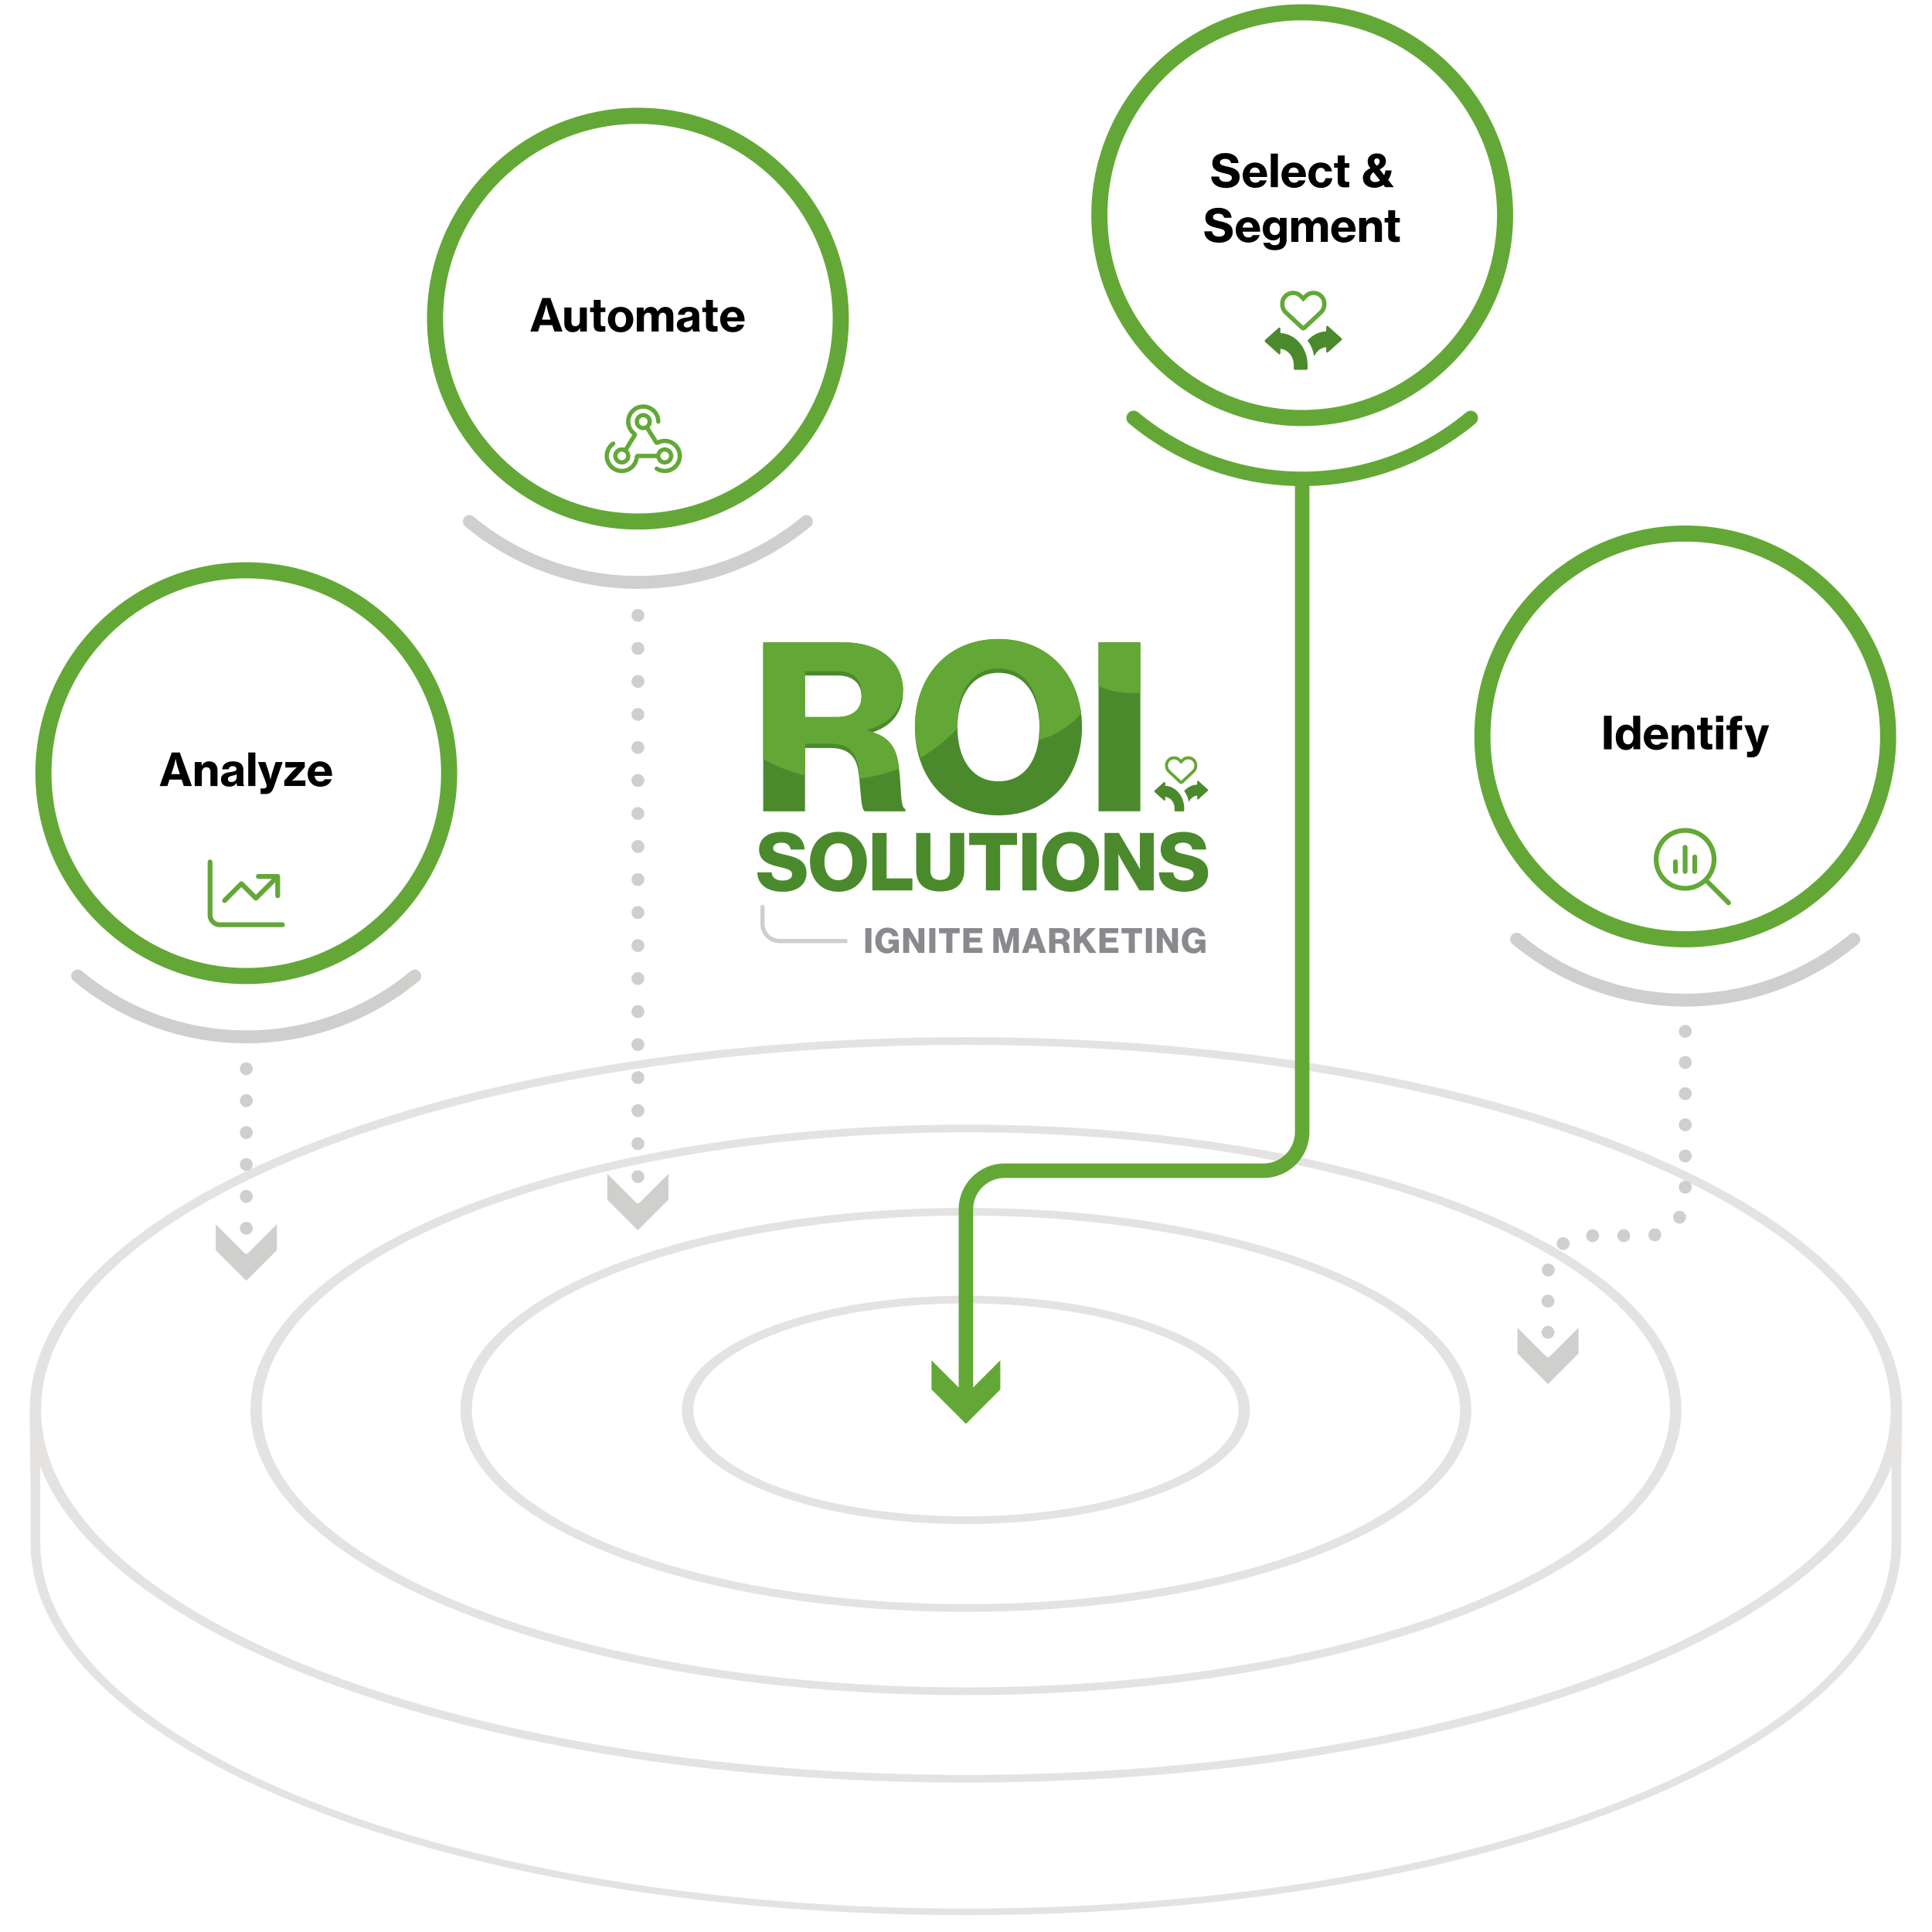 <?xml version="1.0" encoding="UTF-8"?>
<svg xmlns="http://www.w3.org/2000/svg" id="Layer_1" width="1200" height="1200" viewBox="0 0 1200 1200">
  <defs>
    <style>.cls-1{fill:#e4e3e2;}.cls-2{fill:#cfcfcd;}.cls-3{fill:#888a8d;}.cls-4{fill:#63a836;}.cls-5{fill:#4b8a2c;}</style>
  </defs>
  <path class="cls-4" d="m152.97,611.22c-72.23,0-131-58.77-131-131s58.77-131,131-131,131,58.77,131,131-58.77,131-131,131Zm0-252c-66.72,0-121,54.28-121,121s54.28,121,121,121,121-54.28,121-121-54.28-121-121-121Z"></path>
  <path class="cls-2" d="m152.97,648.02c-39.15,0-77.25-13.77-107.28-38.77-1.7-1.41-1.93-3.94-.52-5.63,1.41-1.7,3.94-1.93,5.63-.52,28.6,23.81,64.89,36.92,102.17,36.92s73.52-13.09,102.11-36.87c1.7-1.42,4.22-1.18,5.63.52s1.18,4.22-.52,5.63c-30.03,24.97-68.11,38.72-107.22,38.72Z"></path>
  <path class="cls-1" d="m1181.42,875.7c0-31.44-15.51-61.92-46.09-90.58-29.4-27.55-71.43-52.28-124.94-73.49-109.69-43.48-255.46-67.43-410.45-67.43s-300.76,23.95-410.45,67.43c-53.5,21.21-95.54,45.94-124.94,73.49-30.58,28.66-46.09,59.14-46.09,90.58,0,19.32.54,38.65.54,57.98v24.7c0,31.36,15.47,61.77,45.99,90.37,29.35,27.51,71.33,52.2,124.77,73.39,109.61,43.45,255.28,67.38,410.18,67.38s300.57-23.93,410.18-67.38c53.44-21.18,95.42-45.88,124.77-73.39,30.51-28.6,45.99-59,45.99-90.37v-37.09c0-15.2.54-30.4.54-45.59Zm-7.12-2.92c.03.97.05,1.95.05,2.92,0,125.01-257.67,226.72-574.39,226.72S25.56,1000.72,25.56,875.7c0-.98.02-1.95.05-2.92l.23-4.06c9.38-121.79,263.31-219.73,574.11-219.73s564.73,97.94,574.11,219.73l.23,4.06Zm.59,85.6c0,125.21-257.91,227.08-574.93,227.08S25.02,1083.6,25.02,958.39v-47.71c7.23,19.1,20.45,37.71,39.55,55.6,29.4,27.55,71.43,52.28,124.94,73.49,109.69,43.48,255.46,67.43,410.45,67.43s300.76-23.95,410.45-67.43c53.5-21.21,95.54-45.94,124.94-73.49,19.1-17.9,32.31-36.5,39.55-55.61v47.71Zm-574.93-11.76c-46.79,0-90.84-7.24-124.03-20.4-33.78-13.39-52.38-31.33-52.38-50.52s18.6-37.13,52.38-50.52c33.18-13.16,77.23-20.4,124.03-20.4s90.84,7.24,124.03,20.4c33.78,13.39,52.38,31.33,52.38,50.52s-18.6,37.13-52.38,50.52c-33.18,13.16-77.23,20.4-124.03,20.4Zm0-137.06c-93.37,0-169.33,29.67-169.33,66.14s75.96,66.14,169.33,66.14,169.33-29.67,169.33-66.14-75.96-66.14-169.33-66.14Zm0,191.59c-83.53,0-162.12-12.92-221.29-36.37-59.76-23.69-92.67-55.33-92.67-89.08s32.91-65.39,92.67-89.08c59.16-23.45,137.75-36.37,221.29-36.37s162.12,12.92,221.28,36.37c59.76,23.69,92.67,55.33,92.67,89.08s-32.91,65.39-92.67,89.08c-59.16,23.45-137.75,36.37-221.28,36.37Zm0-246.12c-169.21,0-306.88,54.13-306.88,120.66s137.66,120.66,306.88,120.66,306.88-54.13,306.88-120.66-137.66-120.66-306.88-120.66Zm0,297.83c-118.38,0-229.73-18.3-313.53-51.52-84.4-33.46-130.88-78.08-130.88-125.65s46.48-92.19,130.88-125.65c83.8-33.22,195.15-51.52,313.53-51.52s229.73,18.3,313.53,51.52c84.4,33.46,130.88,78.08,130.88,125.65s-46.48,92.19-130.88,125.65c-83.8,33.22-195.15,51.52-313.53,51.52Zm0-349.55c-241.15,0-437.33,77.33-437.33,172.38s196.19,172.38,437.33,172.38,437.33-77.33,437.33-172.38-196.19-172.38-437.33-172.38Z"></path>
  <g>
    <path class="cls-2" d="m152.97,648.02c-.26,0-.53-.03-.78-.08-.26-.05-.51-.13-.75-.23-.24-.1-.48-.22-.69-.37-.22-.14-.43-.31-.61-.49-.75-.75-1.17-1.78-1.17-2.83,0-.26.02-.52.08-.78.05-.26.12-.51.22-.75.1-.24.23-.48.37-.69.15-.22.32-.43.5-.61.75-.74,1.78-1.17,2.83-1.17s2.08.43,2.83,1.17c.18.18.35.39.49.61.15.21.27.45.37.69.1.24.18.49.23.75.05.26.08.52.08.78,0,1.05-.43,2.08-1.17,2.83-.19.18-.39.35-.61.49-.22.15-.45.27-.69.37-.24.1-.5.18-.75.23-.26.05-.52.08-.78.08Z"></path>
    <path class="cls-2" d="m148.97,762.89c0-2.21,1.79-4,4-4h0c2.21,0,4,1.79,4,4h0c0,2.21-1.79,4-4,4h0c-2.21,0-4-1.79-4-4Zm0-19.81c0-2.21,1.79-4,4-4h0c2.21,0,4,1.79,4,4h0c0,2.21-1.79,4-4,4h0c-2.21,0-4-1.79-4-4Zm0-19.81c0-2.21,1.79-4,4-4h0c2.21,0,4,1.79,4,4h0c0,2.21-1.79,4-4,4h0c-2.21,0-4-1.79-4-4Zm0-19.82c0-2.2,1.79-4,4-4h0c2.21,0,4,1.8,4,4h0c0,2.21-1.79,4.01-4,4.01h0c-2.21,0-4-1.8-4-4.01Zm0-19.81c0-2.2,1.79-4,4-4h0c2.21,0,4,1.8,4,4h0c0,2.21-1.79,4-4,4h0c-2.21,0-4-1.79-4-4Zm0-19.81c0-2.21,1.79-4,4-4h0c2.21,0,4,1.79,4,4h0c0,2.21-1.79,4-4,4h0c-2.21,0-4-1.79-4-4Z"></path>
    <path class="cls-2" d="m152.97,786.7c-1.05,0-2.08-.42-2.83-1.17-.18-.18-.35-.39-.5-.61-.14-.21-.27-.45-.37-.69-.1-.24-.17-.49-.22-.75-.06-.25-.08-.52-.08-.78,0-1.05.42-2.08,1.17-2.83.75-.74,1.78-1.17,2.83-1.17s2.08.43,2.83,1.17c.74.75,1.17,1.78,1.17,2.83,0,.26-.03.53-.08.78-.05.26-.13.51-.23.75s-.22.48-.37.69c-.14.22-.31.43-.49.61-.75.75-1.78,1.17-2.83,1.17Z"></path>
    <polygon class="cls-2" points="133.98 760.39 152.97 779.39 171.95 760.39 171.95 776.51 152.97 795.5 133.98 776.51 133.98 760.39"></polygon>
  </g>
  <path class="cls-4" d="m396.21,328.92c-72.23,0-131-58.77-131-131s58.77-131,131-131,131,58.77,131,131-58.77,131-131,131Zm0-252c-66.72,0-121,54.28-121,121s54.28,121,121,121,121-54.28,121-121-54.28-121-121-121Z"></path>
  <path class="cls-2" d="m396.21,365.72c-39.15,0-77.25-13.77-107.28-38.77-1.7-1.41-1.93-3.94-.52-5.63,1.41-1.7,3.94-1.93,5.63-.52,28.6,23.81,64.89,36.92,102.17,36.92s73.52-13.09,102.11-36.87c1.7-1.42,4.22-1.18,5.63.52s1.18,4.22-.52,5.63c-30.03,24.97-68.11,38.72-107.22,38.72Z"></path>
  <g>
    <path class="cls-2" d="m396.21,365.73c-1.05,0-2.08-.43-2.83-1.18-.18-.18-.35-.38-.49-.6-.15-.22-.27-.45-.37-.69-.1-.24-.18-.5-.23-.75-.05-.26-.08-.52-.08-.78s.03-.53.08-.78c.05-.26.13-.51.23-.75.1-.25.22-.48.37-.69.14-.22.31-.43.49-.61.19-.19.39-.35.61-.5.22-.14.45-.27.69-.37.24-.09.49-.17.75-.22,1.3-.26,2.69.16,3.61,1.09.74.74,1.17,1.77,1.17,2.83s-.43,2.08-1.17,2.82c-.74.75-1.77,1.18-2.83,1.18Z"></path>
    <path class="cls-2" d="m392.21,730.84c0-2.21,1.79-4,4-4h0c2.21,0,4,1.79,4,4h0c0,2.21-1.79,4-4,4h0c-2.21,0-4-1.79-4-4Zm0-20.5c0-2.21,1.79-4,4-4h0c2.21,0,4,1.79,4,4h0c0,2.21-1.79,4-4,4h0c-2.21,0-4-1.79-4-4Zm0-20.51c0-2.21,1.79-4,4-4h0c2.21,0,4,1.79,4,4h0c0,2.21-1.79,4-4,4h0c-2.21,0-4-1.79-4-4Zm0-20.51c0-2.2,1.79-4,4-4h0c2.21,0,4,1.8,4,4h0c0,2.21-1.79,4-4,4h0c-2.21,0-4-1.79-4-4Zm0-20.5c0-2.21,1.79-4,4-4h0c2.21,0,4,1.79,4,4h0c0,2.21-1.79,4-4,4h0c-2.21,0-4-1.79-4-4Zm0-20.51c0-2.21,1.79-4,4-4h0c2.21,0,4,1.79,4,4h0c0,2.21-1.79,4-4,4h0c-2.21,0-4-1.79-4-4Zm0-20.51c0-2.21,1.79-4,4-4h0c2.21,0,4,1.79,4,4h0c0,2.21-1.79,4.01-4,4.01h0c-2.21,0-4-1.8-4-4.01Zm0-20.5c0-2.21,1.79-4,4-4h0c2.21,0,4,1.79,4,4h0c0,2.21-1.79,4-4,4h0c-2.21,0-4-1.79-4-4Zm0-20.51c0-2.21,1.79-4,4-4h0c2.21,0,4,1.79,4,4h0c0,2.21-1.79,4-4,4h0c-2.21,0-4-1.79-4-4Zm0-20.51c0-2.2,1.79-4,4-4h0c2.21,0,4,1.8,4,4h0c0,2.21-1.79,4-4,4h0c-2.21,0-4-1.79-4-4Zm0-20.5c0-2.21,1.79-4,4-4h0c2.21,0,4,1.79,4,4h0c0,2.21-1.79,4-4,4h0c-2.21,0-4-1.79-4-4Zm0-20.51c0-2.21,1.79-4,4-4h0c2.21,0,4,1.79,4,4h0c0,2.21-1.79,4-4,4h0c-2.21,0-4-1.79-4-4Zm0-20.5c0-2.21,1.79-4,4-4h0c2.21,0,4,1.79,4,4h0c0,2.21-1.79,4-4,4h0c-2.21,0-4-1.79-4-4Zm0-20.51c0-2.21,1.79-4,4-4h0c2.21,0,4,1.79,4,4h0c0,2.21-1.79,4-4,4h0c-2.21,0-4-1.79-4-4Zm0-20.51c0-2.2,1.79-4,4-4h0c2.21,0,4,1.8,4,4h0c0,2.21-1.79,4-4,4h0c-2.21,0-4-1.79-4-4Zm0-20.5c0-2.21,1.79-4,4-4h0c2.21,0,4,1.79,4,4h0c0,2.2-1.79,4-4,4h0c-2.21,0-4-1.8-4-4Zm0-20.51c0-2.21,1.79-4,4-4h0c2.21,0,4,1.79,4,4h0c0,2.21-1.79,4-4,4h0c-2.21,0-4-1.79-4-4Zm0-20.5c0-2.21,1.79-4,4-4h0c2.21,0,4,1.79,4,4h0c0,2.2-1.79,4-4,4h0c-2.21,0-4-1.8-4-4Z"></path>
    <path class="cls-2" d="m396.21,755.35c-1.05,0-2.08-.43-2.83-1.17-.74-.75-1.17-1.78-1.17-2.83,0-.26.03-.53.08-.78.05-.26.13-.51.23-.75.1-.24.22-.47.37-.69.14-.22.31-.42.49-.61.93-.93,2.31-1.35,3.61-1.09.26.05.51.13.75.23.24.1.48.22.69.36.22.15.43.32.61.5.18.19.35.39.5.61.14.22.27.45.36.69.11.24.18.49.23.75.06.25.08.52.08.78,0,1.05-.43,2.08-1.17,2.83-.74.74-1.77,1.17-2.83,1.17Z"></path>
    <polygon class="cls-2" points="377.22 729.04 396.21 748.04 415.2 729.04 415.2 745.16 396.21 764.15 377.22 745.16 377.22 729.04"></polygon>
  </g>
  <path class="cls-4" d="m1046.75,588.4c-72.23,0-131-58.77-131-131s58.77-131,131-131,131,58.77,131,131-58.77,131-131,131Zm0-252c-66.72,0-121,54.28-121,121s54.28,121,121,121,121-54.28,121-121-54.28-121-121-121Z"></path>
  <path class="cls-2" d="m1046.75,625.2c-39.15,0-77.25-13.77-107.28-38.77-1.7-1.41-1.93-3.94-.52-5.63,1.41-1.7,3.94-1.93,5.63-.52,28.6,23.81,64.89,36.92,102.17,36.92s73.52-13.09,102.11-36.87c1.7-1.42,4.22-1.18,5.63.52s1.18,4.22-.52,5.63c-30.03,24.97-68.11,38.72-107.22,38.72Z"></path>
  <g>
    <path class="cls-2" d="m1046.75,625.2c-.26,0-.53-.02-.79-.07-.25-.06-.5-.13-.74-.23-.24-.1-.48-.23-.69-.37-.22-.15-.43-.31-.61-.5-.75-.74-1.18-1.77-1.18-2.83,0-.26.03-.52.08-.78.06-.25.13-.5.23-.74.1-.25.23-.48.37-.69.15-.22.31-.43.5-.61.18-.19.39-.35.61-.5.21-.14.45-.27.69-.37.24-.1.49-.17.74-.23.52-.1,1.05-.1,1.57,0,.25.06.51.13.75.23.24.1.47.23.69.37.22.15.42.31.61.5.18.18.35.39.49.61.15.21.27.44.37.69.1.24.18.49.23.74.05.26.08.52.08.78,0,1.06-.43,2.09-1.17,2.83-.19.19-.39.35-.61.5-.22.14-.45.27-.69.37-.24.1-.5.17-.75.23-.26.05-.52.07-.78.07Z"></path>
    <path class="cls-2" d="m957.48,827.51c0-2.21,1.79-4,4-4h0c2.21,0,4,1.79,4,4h0c0,2.21-1.79,4-4,4h0c-2.21,0-4-1.79-4-4Zm0-19.35c0-2.21,1.79-4.01,4-4.01h0c2.21,0,4,1.8,4,4.01h0c0,2.21-1.79,4-4,4h0c-2.21,0-4-1.79-4-4Zm3.71-15.38c-2.2-.25-3.78-2.22-3.53-4.42h0c.24-2.19,2.22-3.78,4.42-3.53h0c2.19.25,3.77,2.22,3.53,4.42h0c-.23,2.04-1.96,3.56-3.97,3.56h0c-.15,0-.3,0-.45-.03Zm6.55-17.93c-1.34-1.75-1-4.26.75-5.6h0c1.76-1.34,4.27-1.01,5.61.75h0c1.34,1.75,1.01,4.26-.75,5.6h0c-.72.56-1.58.82-2.42.82h0c-1.21,0-2.4-.54-3.19-1.57Zm36.81-7.35c0-2.2,1.79-3.99,4-3.99h0c2.21,0,4,1.79,4,3.99h0c0,2.21-1.79,4.01-4,4.01h0c-2.21,0-4-1.8-4-4.01Zm-19.36,0c0-2.2,1.79-3.99,4-3.99h0c2.21,0,4,1.79,4,3.99h0c0,2.21-1.79,4.01-4,4.01h0c-2.21,0-4-1.8-4-4.01Zm38.76.31c-.46-2.16.91-4.29,3.07-4.76h0c2.16-.47,4.28.9,4.75,3.06h0c.47,2.16-.9,4.29-3.06,4.76h0c-.28.06-.57.09-.85.09h0c-1.84,0-3.5-1.28-3.91-3.15Zm17.17-8.35c-1.88-1.16-2.47-3.63-1.31-5.51h-.01c1.16-1.88,3.63-2.47,5.51-1.31h0c1.88,1.15,2.47,3.62,1.31,5.5h0c-.75,1.23-2.07,1.91-3.41,1.91h0c-.72,0-1.44-.19-2.09-.59Zm1.63-22.11c0-2.21,1.79-4,4-4h0c2.2,0,4,1.79,4,4h0c0,2.2-1.8,4-4,4h0c-2.21,0-4-1.8-4-4Zm0-19.36c0-2.21,1.79-4,4-4h0c2.2,0,4,1.79,4,4h0c0,2.21-1.8,4-4,4h0c-2.21,0-4-1.79-4-4Zm0-19.35c0-2.21,1.79-4.01,4-4.01h0c2.2,0,4,1.8,4,4.01h0c0,2.2-1.8,3.99-4,3.99h0c-2.21,0-4-1.79-4-3.99Zm0-19.36c0-2.21,1.79-4,4-4h0c2.2,0,4,1.79,4,4h0c0,2.21-1.8,4-4,4h0c-2.21,0-4-1.79-4-4Zm0-19.36c0-2.21,1.79-4,4-4h0c2.2,0,4,1.79,4,4h0c0,2.21-1.8,4-4,4h0c-2.21,0-4-1.79-4-4Zm0-19.36c0-2.21,1.79-4,4-4h0c2.2,0,4,1.79,4,4h0c0,2.21-1.8,4-4,4h0c-2.21,0-4-1.79-4-4Z"></path>
    <path class="cls-2" d="m961.48,850.92c-.26,0-.52-.03-.78-.08-.25-.05-.51-.13-.75-.23-.24-.1-.47-.22-.69-.37-.22-.14-.42-.31-.6-.5-.19-.18-.36-.39-.5-.6-.15-.22-.27-.45-.37-.69-.1-.25-.18-.5-.23-.75-.05-.26-.08-.52-.08-.78,0-1.06.43-2.09,1.18-2.83.18-.19.38-.35.6-.5.22-.14.45-.27.69-.37.24-.1.5-.17.75-.23.52-.1,1.05-.1,1.57,0,.25.06.5.13.74.23.25.1.48.23.69.37.22.15.43.31.61.5.75.74,1.17,1.77,1.17,2.83,0,.26-.02.52-.08.78-.05.25-.12.5-.22.75-.1.24-.23.47-.37.69-.15.21-.31.42-.5.6-.18.19-.39.36-.61.5-.21.15-.44.27-.69.37-.24.1-.49.18-.74.23-.26.05-.53.08-.79.08Z"></path>
    <polygon class="cls-2" points="942.49 824.6 961.48 843.6 980.47 824.6 980.47 840.73 961.48 859.71 942.49 840.73 942.49 824.6"></polygon>
  </g>
  <path class="cls-4" d="m808.83,264.64c-72.23,0-131-58.77-131-131S736.6,2.64,808.83,2.64s131,58.77,131,131-58.77,131-131,131Zm0-252c-66.72,0-121,54.28-121,121s54.28,121,121,121,121-54.28,121-121-54.28-121-121-121Z"></path>
  <g>
    <path class="cls-4" d="m599.95,874.51c-2.49,0-4.5-2.01-4.5-4.5v-118.86c0-15.71,12.79-28.5,28.5-28.5h160.86c10.75,0,19.5-8.75,19.5-19.5v-405.71c0-2.49,2.01-4.5,4.5-4.5s4.5,2.01,4.5,4.5v405.71c0,15.71-12.79,28.5-28.5,28.5h-160.86c-10.75,0-19.5,8.75-19.5,19.5v118.86c0,2.49-2.01,4.5-4.5,4.5Z"></path>
    <polygon class="cls-4" points="578.59 844.91 599.95 866.29 621.31 844.91 621.31 863.05 599.95 884.41 578.59 863.05 578.59 844.91"></polygon>
  </g>
  <g>
    <path d="m996.22,444.57h4.79v20.83h-4.79v-20.83Z"></path>
    <path d="m1003.56,457.95c0-4.56,2.58-7.87,6.44-7.87,2.04,0,3.42.95,4.42,2.49h.06c-.06-.92-.11-2.18-.11-3.45v-4.56h4.4v20.83h-4.23v-2.18h-.06c-.87,1.82-2.52,2.66-4.54,2.66-3.86,0-6.38-3-6.38-7.92Zm10.95,0c0-2.63-1.09-4.54-3.36-4.54-2.07,0-3.11,1.85-3.11,4.51s1.04,4.42,3.08,4.42,3.39-1.79,3.39-4.4Z"></path>
    <path d="m1020.97,457.98c0-4.48,3.11-7.9,7.64-7.9,2.13,0,3.81.7,5.12,1.9,1.68,1.62,2.44,4.14,2.41,7.08h-10.86c.28,2.24,1.48,3.58,3.61,3.58,1.37,0,2.24-.53,2.72-1.46h4.26c-.76,2.63-3.19,4.65-7.03,4.65-4.87,0-7.87-3.42-7.87-7.87Zm4.34-1.46h6.36c-.14-2.07-1.32-3.33-3.05-3.33-2.02,0-3.02,1.29-3.3,3.33Z"></path>
    <path d="m1042.62,452.77h.08c.92-1.79,2.52-2.69,4.59-2.69,3.28,0,5.18,2.18,5.18,5.52v9.8h-4.37v-8.96c0-1.62-.87-2.72-2.49-2.72-1.71,0-2.86,1.37-2.86,3.28v8.4h-4.4v-14.9h4.26v2.27Z"></path>
    <path d="m1054.12,450.51h2.24v-4.76h4.31v4.76h2.91v2.8h-2.91v7.39c0,1.12.62,1.43,1.65,1.43.28,0,.73-.03,1.01-.06h.22v3.28c-.47.08-1.37.22-2.55.22-2.77,0-4.65-.9-4.65-3.92v-8.34h-2.24v-2.8Z"></path>
    <path d="m1065.86,444.57h4.45v3.84h-4.45v-3.84Zm.03,5.94h4.4v14.9h-4.4v-14.9Z"></path>
    <path d="m1072.3,450.51h2.24v-1.26c0-1.6.39-2.72,1.26-3.5.98-.87,2.52-1.21,4.42-1.18.59,0,1.2.03,1.82.11v3.14c-2.21-.08-3.11.06-3.11,1.74v.95h3.11v2.86h-3.11v12.04h-4.4v-12.04h-2.24v-2.86Z"></path>
    <path d="m1085.12,470.33v-3.44h.22c.06.03,1.32.03,1.43.03,1.37,0,2.04-.5,2.13-1.51,0-.5-.25-1.65-.79-3l-4.62-11.9h4.62l1.9,5.71c.67,2.02,1.23,5.18,1.23,5.18h.06s.67-3.19,1.31-5.18l1.82-5.71h4.37l-5.32,15.26c-1.21,3.44-2.58,4.62-5.43,4.62-.14,0-2.86-.03-2.94-.06Z"></path>
  </g>
  <g>
    <path d="m752.34,109.67h4.82c.25,2.27,1.74,3.28,4.42,3.28,1.85,0,3.58-.73,3.58-2.44,0-1.82-1.76-2.21-4.79-2.91-4.06-.92-7.36-1.93-7.36-6.27s3.53-6.27,8.12-6.27,7.84,2.13,8.15,6.21h-4.68c-.25-1.62-1.54-2.58-3.61-2.58-1.96,0-3.28.84-3.28,2.16,0,1.62,1.79,1.99,5.07,2.72,3.75.84,7.2,2.07,7.2,6.47s-3.64,6.72-8.4,6.72c-5.57,0-9.1-2.58-9.24-7.08Z"></path>
    <path d="m771.86,108.83c0-4.48,3.11-7.9,7.64-7.9,2.13,0,3.81.7,5.12,1.9,1.68,1.62,2.44,4.14,2.41,7.08h-10.86c.28,2.24,1.48,3.58,3.61,3.58,1.37,0,2.24-.53,2.72-1.46h4.26c-.76,2.63-3.19,4.65-7.03,4.65-4.87,0-7.87-3.42-7.87-7.87Zm4.34-1.46h6.36c-.14-2.07-1.32-3.33-3.05-3.33-2.02,0-3.02,1.29-3.3,3.33Z"></path>
    <path d="m789.3,95.41h4.42v20.83h-4.42v-20.83Z"></path>
    <path d="m795.97,108.83c0-4.48,3.11-7.9,7.64-7.9,2.13,0,3.81.7,5.12,1.9,1.68,1.62,2.44,4.14,2.41,7.08h-10.86c.28,2.24,1.48,3.58,3.61,3.58,1.37,0,2.24-.53,2.72-1.46h4.26c-.76,2.63-3.19,4.65-7.03,4.65-4.87,0-7.87-3.42-7.87-7.87Zm4.34-1.46h6.36c-.14-2.07-1.32-3.33-3.05-3.33-2.02,0-3.02,1.29-3.3,3.33Z"></path>
    <path d="m812.66,108.83c0-4.48,3.05-7.9,7.73-7.9,3.98,0,6.44,2.27,6.97,5.52h-4.26c-.31-1.37-1.21-2.24-2.66-2.24-2.21,0-3.33,1.82-3.33,4.62s1.12,4.56,3.33,4.56c1.62,0,2.6-.98,2.8-2.69h4.23c-.14,3.39-2.83,6.02-6.97,6.02-4.76,0-7.84-3.44-7.84-7.9Z"></path>
    <path d="m828.64,101.35h2.24v-4.76h4.31v4.76h2.91v2.8h-2.91v7.39c0,1.12.62,1.43,1.65,1.43.28,0,.73-.03,1.01-.06h.22v3.28c-.48.08-1.37.22-2.55.22-2.77,0-4.65-.9-4.65-3.92v-8.34h-2.24v-2.8Z"></path>
    <path d="m846.51,110.56c0-3.22,2.1-4.87,4.68-6.1-1.01-1.18-1.71-2.55-1.71-4.23,0-2.88,2.3-4.96,5.74-4.96,3.22,0,5.6,1.79,5.6,4.84,0,2.6-1.76,4.03-3.86,5.1l.81,1.01c.53.67,1.43,1.9,1.96,2.66.42-.95.64-1.96.78-3.03h3.84c-.2,2.1-.92,4.12-2.15,5.91l3.55,4.48h-5.38l-.42-.5-.67-.95c-1.48,1.09-3.33,1.85-5.32,1.85-4.65,0-7.45-2.38-7.45-6.08Zm10.64,1.57l-4-5.15c-1.48.95-2.1,2.16-2.1,3.5,0,1.54,1.32,2.6,2.97,2.6,1.18,0,2.24-.34,3.13-.95Zm-2.02-9.21c1.34-.78,1.79-1.71,1.79-2.77s-.7-1.79-1.68-1.79c-1.04,0-1.71.7-1.71,1.76s.64,1.9,1.6,2.8Z"></path>
    <path d="m748.01,143.67h4.82c.25,2.27,1.74,3.28,4.42,3.28,1.85,0,3.58-.73,3.58-2.44,0-1.82-1.76-2.21-4.79-2.91-4.06-.92-7.36-1.93-7.36-6.27s3.53-6.27,8.12-6.27,7.84,2.13,8.15,6.21h-4.68c-.25-1.62-1.54-2.58-3.61-2.58-1.96,0-3.28.84-3.28,2.16,0,1.62,1.79,1.99,5.07,2.72,3.75.84,7.2,2.07,7.2,6.47s-3.64,6.72-8.4,6.72c-5.57,0-9.1-2.58-9.24-7.08Z"></path>
    <path d="m767.52,142.83c0-4.48,3.11-7.9,7.64-7.9,2.13,0,3.81.7,5.12,1.9,1.68,1.62,2.44,4.14,2.41,7.08h-10.86c.28,2.24,1.48,3.58,3.61,3.58,1.37,0,2.24-.53,2.72-1.46h4.26c-.76,2.63-3.19,4.65-7.03,4.65-4.87,0-7.87-3.42-7.87-7.87Zm4.34-1.46h6.36c-.14-2.07-1.32-3.33-3.05-3.33-2.02,0-3.02,1.29-3.3,3.33Z"></path>
    <path d="m784.66,150.78h4.28c.28.9,1.12,1.51,2.83,1.51,2.07,0,3.11-1.06,3.11-2.88v-.31c0-.76.03-1.46.08-1.96h-.11c-.87,1.46-2.18,2.18-4.03,2.18-3.44,0-6.5-2.55-6.5-7.06s2.6-7.34,6.27-7.34c2.02,0,3.44.67,4.28,2.32h.06v-1.9h4.2v13.58c0,2.21-.73,3.81-1.93,4.87-1.29,1.12-3.19,1.62-5.38,1.62-4.09,0-6.72-1.71-7.17-4.65Zm10.36-8.65c0-2.21-1.09-3.86-3.25-3.86-1.93,0-3.14,1.51-3.14,3.89s1.2,3.86,3.16,3.86c2.24,0,3.22-1.68,3.22-3.89Z"></path>
    <path d="m802.07,135.35h4.23v2.32h.08c.95-1.76,2.38-2.74,4.48-2.74,1.96,0,3.33.98,4.09,2.83h.06c1.23-1.99,2.86-2.83,4.73-2.83,3.3,0,5.01,2.18,5.01,5.49v9.83h-4.37v-9.1c0-1.62-.78-2.6-2.21-2.6-1.57,0-2.55,1.32-2.55,3.22v8.48h-4.4v-9.1c0-1.62-.73-2.6-2.18-2.6-1.54,0-2.58,1.32-2.58,3.22v8.48h-4.4v-14.9Z"></path>
    <path d="m826.85,142.83c0-4.48,3.11-7.9,7.64-7.9,2.13,0,3.81.7,5.12,1.9,1.68,1.62,2.44,4.14,2.41,7.08h-10.86c.28,2.24,1.48,3.58,3.61,3.58,1.37,0,2.24-.53,2.71-1.46h4.26c-.76,2.63-3.19,4.65-7.03,4.65-4.87,0-7.87-3.42-7.87-7.87Zm4.34-1.46h6.36c-.14-2.07-1.32-3.33-3.05-3.33-2.02,0-3.03,1.29-3.3,3.33Z"></path>
    <path d="m848.49,137.62h.08c.92-1.79,2.52-2.69,4.59-2.69,3.28,0,5.18,2.18,5.18,5.52v9.8h-4.37v-8.96c0-1.62-.87-2.72-2.49-2.72-1.71,0-2.86,1.37-2.86,3.28v8.4h-4.4v-14.9h4.26v2.27Z"></path>
    <path d="m860,135.35h2.24v-4.76h4.31v4.76h2.91v2.8h-2.91v7.39c0,1.12.62,1.43,1.65,1.43.28,0,.73-.03,1.01-.06h.22v3.28c-.48.08-1.37.22-2.55.22-2.77,0-4.65-.9-4.65-3.92v-8.34h-2.24v-2.8Z"></path>
  </g>
  <g>
    <path d="m336.91,185.09h4.96l7.53,20.83h-5.04l-1.32-3.98h-7.56l-1.29,3.98h-4.79l7.5-20.83Zm-.31,13.44h5.35l-1.26-3.89c-.9-2.86-1.34-5.54-1.34-5.54h-.05s-.73,3.5-1.4,5.54l-1.29,3.89Z"></path>
    <path d="m360.32,205.92v-2.13h-.08c-1.09,1.74-2.44,2.55-4.48,2.55-3.39,0-5.24-2.18-5.24-5.46v-9.86h4.4v9.02c0,1.65.81,2.6,2.38,2.6,1.76,0,2.86-1.34,2.86-3.19v-8.43h4.34v14.9h-4.17Z"></path>
    <path d="m366.54,191.03h2.24v-4.76h4.31v4.76h2.91v2.8h-2.91v7.39c0,1.12.62,1.43,1.65,1.43.28,0,.73-.03,1.01-.06h.22v3.28c-.48.08-1.37.22-2.55.22-2.77,0-4.65-.9-4.65-3.92v-8.34h-2.24v-2.8Z"></path>
    <path d="m377.6,198.5c0-4.48,3.14-7.9,7.9-7.9s7.84,3.42,7.84,7.9-3.11,7.9-7.84,7.9-7.9-3.44-7.9-7.9Zm11.29,0c0-2.83-1.23-4.76-3.42-4.76s-3.42,1.93-3.42,4.76,1.18,4.7,3.42,4.7,3.42-1.9,3.42-4.7Z"></path>
    <path d="m395.55,191.03h4.23v2.32h.08c.95-1.76,2.38-2.74,4.48-2.74,1.96,0,3.33.98,4.09,2.83h.06c1.23-1.99,2.86-2.83,4.73-2.83,3.3,0,5.01,2.18,5.01,5.49v9.83h-4.37v-9.1c0-1.62-.78-2.6-2.21-2.6-1.57,0-2.55,1.32-2.55,3.22v8.48h-4.4v-9.1c0-1.62-.73-2.6-2.18-2.6-1.54,0-2.58,1.32-2.58,3.22v8.48h-4.4v-14.9Z"></path>
    <path d="m430.07,204.1h-.06c-.98,1.37-2.21,2.21-4.51,2.21-2.94,0-5.1-1.57-5.1-4.51,0-3.3,2.6-4.14,5.85-4.54,2.66-.36,3.75-.78,3.75-1.9s-.7-1.79-2.21-1.79c-1.68,0-2.49.78-2.6,1.96h-4.06c.11-2.55,2.18-4.93,6.61-4.93,1.9,0,3.25.28,4.28.9,1.54.9,2.27,2.44,2.27,4.45v7.64c0,1.18.17,1.82.56,2.07v.25h-4.28c-.22-.34-.42-.98-.5-1.82Zm.06-3.53v-1.93c-.64.39-1.6.62-2.58.84-1.93.42-2.86.9-2.86,2.18s.98,1.76,2.18,1.76c1.96,0,3.25-1.23,3.25-2.86Z"></path>
    <path d="m436.26,191.03h2.24v-4.76h4.31v4.76h2.91v2.8h-2.91v7.39c0,1.12.62,1.43,1.65,1.43.28,0,.73-.03,1.01-.06h.22v3.28c-.48.08-1.37.22-2.55.22-2.77,0-4.65-.9-4.65-3.92v-8.34h-2.24v-2.8Z"></path>
    <path d="m447.32,198.5c0-4.48,3.11-7.9,7.64-7.9,2.13,0,3.81.7,5.12,1.9,1.68,1.62,2.44,4.14,2.41,7.08h-10.86c.28,2.24,1.48,3.58,3.61,3.58,1.37,0,2.24-.53,2.72-1.46h4.26c-.76,2.63-3.19,4.65-7.03,4.65-4.87,0-7.87-3.42-7.87-7.87Zm4.34-1.46h6.36c-.14-2.07-1.32-3.33-3.05-3.33-2.02,0-3.02,1.29-3.3,3.33Z"></path>
  </g>
  <g>
    <path d="m106.7,467.38h4.96l7.53,20.83h-5.04l-1.32-3.98h-7.56l-1.29,3.98h-4.79l7.5-20.83Zm-.31,13.44h5.35l-1.26-3.89c-.9-2.86-1.34-5.54-1.34-5.54h-.06s-.73,3.5-1.4,5.54l-1.29,3.89Z"></path>
    <path d="m125.23,475.59h.08c.92-1.79,2.52-2.69,4.59-2.69,3.28,0,5.18,2.18,5.18,5.52v9.8h-4.37v-8.96c0-1.62-.87-2.72-2.49-2.72-1.71,0-2.86,1.37-2.86,3.28v8.4h-4.4v-14.9h4.26v2.27Z"></path>
    <path d="m146.93,486.4h-.06c-.98,1.37-2.21,2.21-4.51,2.21-2.94,0-5.1-1.57-5.1-4.51,0-3.3,2.6-4.14,5.85-4.54,2.66-.36,3.75-.78,3.75-1.9,0-1.06-.7-1.79-2.21-1.79-1.68,0-2.49.78-2.6,1.96h-4.06c.11-2.55,2.18-4.93,6.61-4.93,1.9,0,3.25.28,4.29.9,1.54.9,2.27,2.44,2.27,4.45v7.64c0,1.18.17,1.82.56,2.07v.25h-4.29c-.22-.34-.42-.98-.5-1.82Zm.06-3.53v-1.93c-.64.39-1.6.62-2.58.84-1.93.42-2.86.9-2.86,2.18s.98,1.76,2.18,1.76c1.96,0,3.25-1.23,3.25-2.86Z"></path>
    <path d="m154.19,467.38h4.42v20.83h-4.42v-20.83Z"></path>
    <path d="m161.86,493.14v-3.44h.22c.06.03,1.32.03,1.43.03,1.37,0,2.04-.5,2.13-1.51,0-.5-.25-1.65-.79-3l-4.62-11.9h4.62l1.9,5.71c.67,2.02,1.23,5.18,1.23,5.18h.05s.67-3.19,1.32-5.18l1.82-5.71h4.37l-5.32,15.26c-1.21,3.45-2.58,4.62-5.43,4.62-.14,0-2.86-.03-2.94-.06Z"></path>
    <path d="m176.56,484.94l5.32-6.02c.9-.98,2.49-2.32,2.49-2.32v-.08s-1.96.22-3.22.22h-3.95v-3.42h12.1v3.16l-5.12,5.82c-1.01,1.09-2.83,2.58-2.83,2.58v.08s2.13-.2,3.47-.2h4.87v3.44h-13.13v-3.28Z"></path>
    <path d="m191.09,480.8c0-4.48,3.11-7.9,7.64-7.9,2.13,0,3.81.7,5.12,1.9,1.68,1.62,2.44,4.14,2.41,7.08h-10.86c.28,2.24,1.48,3.58,3.61,3.58,1.37,0,2.24-.53,2.71-1.46h4.26c-.76,2.63-3.19,4.65-7.03,4.65-4.87,0-7.87-3.42-7.87-7.87Zm4.34-1.46h6.36c-.14-2.07-1.32-3.33-3.05-3.33-2.02,0-3.03,1.29-3.3,3.33Z"></path>
  </g>
  <path class="cls-4" d="m131.97,568.37c0,2.48,2.01,4.5,4.5,4.5h39c.82,0,1.5.68,1.5,1.5s-.68,1.5-1.5,1.5h-39c-4.14,0-7.5-3.36-7.5-7.5v-33c0-.83.67-1.5,1.5-1.5s1.5.67,1.5,1.5v33Zm28.5-25.5h12c.82,0,1.5.67,1.5,1.5v12c0,.82-.68,1.5-1.5,1.5s-1.5-.68-1.5-1.5v-8.38l-10.94,10.94c-.58.59-1.54.59-2.12,0l-8.03-7.94-9.36,9.44c-.58.59-1.54.59-2.12,0-.59-.58-.59-1.54,0-2.12l10.5-10.5c.58-.59,1.54-.59,2.12,0l7.94,7.94,9.88-9.88h-8.38c-.82,0-1.5-.67-1.5-1.5s.68-1.5,1.5-1.5h0Z"></path>
  <path class="cls-4" d="m1039.15,535.27c0-.82.67-1.5,1.5-1.5s1.5.67,1.5,1.5v6c0,.82-.67,1.5-1.5,1.5s-1.5-.67-1.5-1.5v-6Zm6-9c0-.82.67-1.5,1.5-1.5s1.5.67,1.5,1.5v15c0,.82-.67,1.5-1.5,1.5s-1.5-.67-1.5-1.5v-15Zm6,6c0-.82.67-1.5,1.5-1.5s1.5.67,1.5,1.5v9c0,.82-.67,1.5-1.5,1.5s-1.5-.67-1.5-1.5v-9Zm-24,1.5c0-10.77,8.73-19.5,19.5-19.5s19.5,8.73,19.5,19.5c0,4.85-1.76,9.2-4.77,12.68l13.33,13.26c.59.58.59,1.54,0,2.12-.58.59-1.54.59-2.12,0l-13.26-13.33c-3.49,3.01-7.84,4.77-12.68,4.77-10.77,0-19.5-8.73-19.5-19.5Zm19.5,16.5c9.11,0,16.5-7.39,16.5-16.5s-7.39-16.5-16.5-16.5-16.5,7.39-16.5,16.5,7.39,16.5,16.5,16.5Z"></path>
  <path class="cls-4" d="m391.54,261.87c0-4.42,3.58-8,8-8s8,3.58,8,8c0,.73.6,1.33,1.33,1.33s1.33-.6,1.33-1.33c0-5.89-4.77-10.67-10.67-10.67s-10.67,4.77-10.67,10.67c0,3.33,1.53,6.32,3.93,8.27l-4.98,7.98c-.51-.16-1.05-.25-1.61-.25-2.94,0-5.33,2.39-5.33,5.33s2.39,5.33,5.33,5.33,5.33-2.39,5.33-5.33c0-1.43-.56-2.72-1.47-3.68l5.3-8.47c.6-.96.27-2.12-.54-2.72-2-1.45-3.29-3.8-3.29-6.46Zm-2.67,21.33c0,1.47-1.19,2.67-2.67,2.67s-2.67-1.19-2.67-2.67,1.19-2.67,2.67-2.67,2.67,1.19,2.67,2.67Zm10.67-18.67c-1.47,0-2.67-1.19-2.67-2.67s1.19-2.67,2.67-2.67,2.67,1.19,2.67,2.67-1.19,2.67-2.67,2.67Zm-5.33-2.67c0,2.94,2.39,5.33,5.33,5.33.56,0,1.1-.08,1.61-.25l5.29,8.48c.6.96,1.8,1.18,2.68.7,1.12-.59,2.39-.93,3.75-.93,4.42,0,8,3.58,8,8s-3.58,8-8,8c-1.56,0-3.01-.44-4.24-1.22-.62-.39-1.45-.2-1.84.43s-.2,1.45.43,1.84c1.64,1.02,3.58,1.62,5.66,1.62,5.89,0,10.67-4.77,10.67-10.67s-4.77-10.67-10.67-10.67c-1.6,0-3.12.35-4.48.98l-4.98-7.97c.91-.96,1.47-2.25,1.47-3.67,0-2.94-2.39-5.33-5.33-5.33s-5.33,2.39-5.33,5.33h0Zm-12.57,14.76c.6-.43.75-1.25.33-1.86s-1.25-.75-1.86-.33c-2.77,1.93-4.57,5.13-4.57,8.76,0,5.89,4.77,10.67,10.67,10.67,5.44,0,9.93-4.07,10.58-9.33h10.92c.59,2.3,2.68,4,5.17,4,2.94,0,5.33-2.39,5.33-5.33s-2.39-5.33-5.33-5.33c-2.48,0-4.57,1.7-5.17,4h-11.5c-1.12,0-1.95.9-2.02,1.91-.3,4.15-3.76,7.43-7.98,7.43s-8-3.58-8-8c0-2.72,1.35-5.12,3.43-6.57Zm33.9,6.57c0,1.47-1.19,2.67-2.67,2.67s-2.67-1.19-2.67-2.67,1.19-2.67,2.67-2.67,2.67,1.19,2.67,2.67Z"></path>
  <g>
    <path class="cls-5" d="m833.51,210.68c0,.23-.09.45-.27.61l-8.43,7.56c-.2.18-.47.2-.71.08-.24-.13-.38-.4-.38-.68v-2.63c-2.93.25-5.59,2.15-7.08,5.06-.11.2-.27.35-.47.38-.56-3.62-2-6.91-4.06-9.56,3.13-3.49,7.23-5.52,11.6-5.69v-2.68c0-.28.13-.56.38-.68s.51-.1.71.08l8.43,7.56c.18.15.27.38.27.61h0Z"></path>
    <path class="cls-5" d="m804.26,229.7c-.38,0-.68-.35-.68-.77v-2.06c0-5.37-3.66-9.79-8.28-10.19v2.63c0,.3-.15.57-.38.7-.23.13-.51.1-.72-.09l-8.43-7.56c-.16-.15-.26-.37-.26-.61s.1-.46.26-.61l8.43-7.56c.21-.18.48-.22.72-.09.23.13.38.4.38.7v2.67c9.36.41,16.87,9.22,16.87,19.99v2.06c0,.43-.3.77-.68.77h-7.23,0Z"></path>
    <path class="cls-4" d="m808.83,182.93l.62.68.68-.67c1.88-1.84,4.49-2.67,7.06-2.25,3.88.65,6.72,4,6.72,7.93v.33c0,2.33-.97,4.57-2.68,6.16l-10.16,9.49c-.42.39-.98.61-1.56.61s-1.14-.22-1.56-.61l-10.16-9.49c-1.71-1.59-2.68-3.83-2.68-6.16v-.33c0-3.93,2.84-7.29,6.72-7.93,2.51-.43,5.18.41,7.01,2.24-.05,0,0,0,0,0h0Zm.62,4.49l-2.53-2.63c-1.22-1.17-2.95-1.73-4.66-1.44-2.57.43-4.46,2.66-4.46,5.27v.33c0,1.59.66,3.11,1.82,4.18l9.88,9.23,9.88-9.23c1.16-1.08,1.82-2.6,1.82-4.18v-.33c0-2.61-1.89-4.84-4.46-5.27-1.7-.28-3.44.27-4.66,1.44l-2.63,2.63h0Z"></path>
  </g>
  <g>
    <g>
      <path class="cls-5" d="m750.38,490.74c0,.16-.06.32-.18.42l-5.88,5.27c-.14.12-.32.14-.49.05-.17-.09-.26-.28-.26-.47v-1.83c-2.04.17-3.9,1.5-4.93,3.53-.08.14-.18.25-.32.27-.39-2.52-1.39-4.82-2.83-6.67,2.18-2.43,5.04-3.84,8.09-3.97v-1.87c0-.19.09-.39.26-.47.17-.09.36-.07.49.05l5.88,5.27c.13.11.18.27.18.42h0Z"></path>
      <path class="cls-5" d="m729.99,504c-.26,0-.47-.24-.47-.54v-1.44c0-3.74-2.55-6.82-5.77-7.1v1.83c0,.21-.1.39-.27.48-.16.09-.36.07-.5-.06l-5.88-5.27c-.12-.1-.18-.26-.18-.42s.07-.32.18-.42l5.88-5.27c.14-.13.34-.15.5-.06.16.09.27.28.27.48v1.86c6.52.28,11.76,6.42,11.76,13.93v1.44c0,.3-.21.54-.47.54h-5.04Z"></path>
      <path class="cls-4" d="m733.17,471.39l.43.47.47-.47c1.31-1.28,3.13-1.86,4.92-1.57,2.7.45,4.68,2.79,4.68,5.53v.23c0,1.63-.67,3.18-1.87,4.29l-7.08,6.62c-.29.27-.68.43-1.09.43s-.79-.15-1.09-.43l-7.08-6.62c-1.19-1.11-1.87-2.67-1.87-4.29v-.23c0-2.74,1.98-5.08,4.68-5.53,1.75-.3,3.61.28,4.88,1.57-.03,0,0,0,0,0h0Zm.43,3.13l-1.77-1.83c-.85-.82-2.06-1.2-3.25-1.01-1.79.3-3.11,1.85-3.11,3.67v.23c0,1.11.46,2.17,1.27,2.92l6.89,6.43,6.89-6.43c.81-.75,1.27-1.81,1.27-2.92v-.23c0-1.82-1.32-3.37-3.11-3.67-1.19-.2-2.4.19-3.25,1.01l-1.83,1.83h0Z"></path>
    </g>
    <g>
      <path class="cls-5" d="m470.38,541.82h8.89c.4,3.59,2.75,5.09,6.99,5.09,2.9,0,5.74-1.05,5.74-3.75,0-2.85-2.9-3.45-7.79-4.64-6.19-1.45-12.73-3.35-12.73-10.84s6.19-10.99,14.18-10.99,13.73,3.49,14.08,10.99h-8.64c-.35-2.75-2.45-4.29-5.74-4.29-3.1,0-5.14,1.35-5.14,3.35,0,2.5,2.75,3.1,8.09,4.29,6.64,1.55,12.63,3.6,12.63,11.24s-6.39,11.63-14.63,11.63c-9.49,0-15.73-4.19-15.93-12.08Zm32.71-6.54c0-10.69,6.84-18.62,17.63-18.62s17.68,7.94,17.68,18.62-6.84,18.62-17.68,18.62-17.63-7.94-17.63-18.62Zm26.32,0c0-6.49-2.85-11.48-8.64-11.48s-8.69,4.99-8.69,11.48,2.95,11.43,8.69,11.43,8.64-4.94,8.64-11.43Zm12.43-17.93h8.84v28.21h16.03v7.49h-24.87v-35.71h0Zm27.22,23.12v-23.12h8.84v23.42c0,3.5,1.8,5.84,6.14,5.84,4.09,0,6.04-2.5,6.04-5.99v-23.27h8.84v23.12c0,8.24-4.94,13.23-14.88,13.23s-14.98-4.89-14.98-13.23h0Zm43.3-15.63h-10.39v-7.49h29.71v7.49h-10.48v28.21h-8.84v-28.21h0Zm22.67-7.49h8.84v35.71h-8.84v-35.71Zm12.28,17.93c0-10.69,6.84-18.62,17.63-18.62s17.68,7.94,17.68,18.62-6.84,18.62-17.68,18.62-17.63-7.94-17.63-18.62Zm26.32,0c0-6.49-2.85-11.48-8.64-11.48s-8.69,4.99-8.69,11.48,2.95,11.43,8.69,11.43,8.64-4.94,8.64-11.43Zm12.43-17.93h8.89l10.59,17.93c.55,1,2.45,4.54,2.45,4.54h.1s-.1-4.29-.1-5.54v-16.93h8.64v35.71h-8.89l-10.48-17.68c-.6-.95-2.55-4.79-2.55-4.79h-.1s.1,4.59.1,5.84v16.63h-8.64v-35.71Zm33.76,24.47h8.89c.4,3.59,2.75,5.09,6.99,5.09,2.9,0,5.74-1.05,5.74-3.75,0-2.85-2.9-3.45-7.79-4.64-6.19-1.45-12.73-3.35-12.73-10.84s6.19-10.99,14.18-10.99,13.73,3.49,14.08,10.99h-8.64c-.35-2.75-2.45-4.29-5.74-4.29-3.1,0-5.14,1.35-5.14,3.35,0,2.5,2.75,3.1,8.09,4.29,6.64,1.55,12.63,3.6,12.63,11.24s-6.39,11.63-14.63,11.63c-9.49,0-15.73-4.19-15.93-12.08Z"></path>
      <g>
        <path class="cls-3" d="m537.46,576.46h3.81v15.4h-3.81v-15.4Z"></path>
        <path class="cls-3" d="m545.71,590.05c-1.33-1.47-2.07-3.49-2.07-5.84s.82-4.55,2.28-6.01c1.27-1.29,3.06-2.05,5.28-2.05,3.96,0,6.33,2.11,6.83,5.34h-3.7c-.28-1.25-1.32-2.2-2.99-2.2-2.54,0-3.81,2.11-3.81,4.91s1.47,4.91,3.88,4.91c2,0,3.19-1.33,3.34-2.69v-.04h-2.89v-2.8h6.42v8.27h-2.67l-.22-1.85h-.04c-1.01,1.57-2.52,2.2-4.37,2.2-2.2,0-3.98-.77-5.26-2.15h0Z"></path>
        <path class="cls-3" d="m560.98,576.46h3.83l4.57,7.73c.24.43,1.06,1.96,1.06,1.96h.04s-.04-1.85-.04-2.39v-7.3h3.73v15.4h-3.83l-4.52-7.62c-.26-.41-1.1-2.07-1.1-2.07h-.04s.04,1.98.04,2.52v7.17h-3.73v-15.4h0Z"></path>
        <path class="cls-3" d="m577.17,576.46h3.81v15.4h-3.81v-15.4Z"></path>
        <path class="cls-3" d="m587.74,579.69h-4.48v-3.23h12.82v3.23h-4.52v12.17h-3.81v-12.17h0Z"></path>
        <path class="cls-3" d="m598.37,576.46h11.68v3.14h-7.86v2.76h6.74v2.97h-6.74v3.3h7.99v3.23h-11.81v-15.4h0Z"></path>
        <path class="cls-3" d="m616.96,576.46h5.13l1.87,6.74c.28.97.88,3.51.88,3.51h.04s.6-2.54.86-3.51l1.9-6.74h5.17v15.4h-3.49v-7.76c0-.62.07-3.08.07-3.08h-.04s-.54,2.31-.71,2.87l-2.22,7.97h-3.15l-2.2-7.95c-.17-.56-.71-2.89-.71-2.89h-.04s.07,2.48.07,3.1v7.73h-3.42v-15.4h0Z"></path>
        <path class="cls-3" d="m640.25,576.46h3.92l5.56,15.4h-4.01l-.91-2.78h-5.39l-.88,2.78h-3.83l5.54-15.4h0Zm3.68,9.89l-1.16-3.73c-.26-.8-.6-2.17-.6-2.17h-.04s-.37,1.38-.62,2.17l-1.18,3.73h3.62,0Z"></path>
        <path class="cls-3" d="m651.67,576.46h7.37c3.06,0,5.39,1.57,5.39,4.44,0,1.79-.88,3.1-2.67,3.73v.07c1.33.45,2.02,1.29,2.24,2.82.32,2.02.11,3.97.65,4.16v.19h-3.71c-.41-.24-.34-2.05-.58-3.57-.19-1.42-.92-2.2-2.56-2.2h-2.31v5.77h-3.81v-15.4h0Zm6.68,6.8c1.51,0,2.28-.71,2.28-1.87s-.73-1.92-2.2-1.92h-2.95v3.79h2.87,0Z"></path>
        <path class="cls-3" d="m666.99,576.46h3.81v5.58l5.3-5.58h4.52l-5.9,6.18,6.25,9.22h-4.44l-4.44-6.66-1.29,1.36v5.3h-3.81v-15.4h0Z"></path>
        <path class="cls-3" d="m682.87,576.46h11.68v3.14h-7.86v2.76h6.74v2.97h-6.74v3.3h7.99v3.23h-11.81v-15.4h0Z"></path>
        <path class="cls-3" d="m701.05,579.69h-4.48v-3.23h12.82v3.23h-4.52v12.17h-3.81v-12.17Z"></path>
        <path class="cls-3" d="m711.69,576.46h3.81v15.4h-3.81v-15.4Z"></path>
        <path class="cls-3" d="m718.48,576.46h3.83l4.57,7.73c.24.43,1.06,1.96,1.06,1.96h.04s-.04-1.85-.04-2.39v-7.3h3.73v15.4h-3.83l-4.52-7.62c-.26-.41-1.1-2.07-1.1-2.07h-.04s.04,1.98.04,2.52v7.17h-3.73v-15.4h0Z"></path>
        <path class="cls-3" d="m736.11,590.05c-1.33-1.47-2.07-3.49-2.07-5.84s.82-4.55,2.28-6.01c1.27-1.29,3.06-2.05,5.28-2.05,3.96,0,6.33,2.11,6.83,5.34h-3.7c-.28-1.25-1.32-2.2-2.99-2.2-2.54,0-3.81,2.11-3.81,4.91s1.47,4.91,3.88,4.91c2,0,3.19-1.33,3.34-2.69v-.04h-2.89v-2.8h6.42v8.27h-2.67l-.22-1.85h-.04c-1.01,1.57-2.52,2.2-4.37,2.2-2.2,0-3.98-.77-5.26-2.15h0Z"></path>
      </g>
      <path class="cls-2" d="m525.15,585.82h-40.92c-6.59,0-11.95-5.36-11.95-11.95v-10.46c0-.73.59-1.33,1.33-1.33s1.33.59,1.33,1.33v10.46c0,5.12,4.17,9.29,9.29,9.29h40.92c.73,0,1.33.59,1.33,1.33s-.59,1.33-1.33,1.33Z"></path>
      <g>
        <path class="cls-5" d="m671.46,442.68c-3.49-26.77-22.65-45.76-51.39-45.76-31.21,0-51.17,22.63-51.79,53.3v.15c-.01.44-.01.87-.01,1.31,0,31.41,20.1,54.75,51.8,54.75s51.96-23.34,51.96-54.75c0-3.08-.19-6.08-.57-9h0Zm-51.24,42.61c-16.86,0-25.51-14.48-25.53-33.54v-.07c0-.41,0-.82.01-1.23.37-18.48,9.02-32.54,25.52-32.54s25.03,14.06,25.38,32.54c.01.41.01.82.01,1.23,0,2.51-.15,4.95-.45,7.28-1.91,15.38-10.16,26.32-24.95,26.32h0Zm62.09-86.31h25.98v104.94h-25.98s0-104.94,0-104.94Zm-123.92,78.28c-.01-.18-.04-.38-.07-.57-.09-.81-.22-1.61-.34-2.42-1.46-10.42-6.16-16.15-15.26-19.22l-.7-.22.7-.21c1.01-.36,1.97-.74,2.87-1.16,10.26-4.61,15.33-13.08,15.33-24.24,0-.44-.01-.86-.03-1.29v-.03c-.11-2.91-.57-5.62-1.38-8.11-.11-.34-.22-.7-.36-1.03-3.11-8.6-10.21-14.55-19.6-17.54-.9-.29-1.82-.54-2.76-.78-1.01-.24-2.03-.47-3.09-.64-3-.54-6.17-.81-9.48-.81h-50.18v104.94h25.97v-39.33h15.71c11.15,0,16.15,5.27,17.47,14.96.17,1.13.32,2.28.45,3.44.03.2.04.4.07.6,1.03,9.33,1.01,18.91,3.44,20.33h25.24v-1.32c-3.4-1.23-2.38-12.69-4-25.35h0Zm-38.86-31.9h-19.52v-25.82h20.12c9.33,0,14.31,4.75,14.91,11.62v.04c.04.47.05.93.05,1.41,0,7.93-5.28,12.76-15.56,12.76h0Z"></path>
        <path class="cls-4" d="m682.3,398.98v27.17c6.32,2.82,13.24,4.38,20.5,4.38,1.86,0,3.68-.1,5.48-.3v-31.25h-25.98Zm-10.84,43.7c-3.49-26.77-22.65-45.76-51.39-45.76-31.21,0-51.17,22.63-51.79,53.3v.19c.14,7.26,1.38,14.06,3.59,20.23,8.37-4.95,16.05-11.13,22.83-18.29-.01-.2-.01-.4-.01-.6v-.07c0-.41,0-.82.01-1.23v-.18c-.01-.41-.01-.83-.01-1.26v-.07c0-.41,0-.82.01-1.23.37-18.48,9.02-32.54,25.52-32.54s25.03,14.06,25.38,32.54c.01.41.01.82.01,1.23,0,.45,0,.89-.01,1.32v.18c.01.41.01.82.01,1.23,0,2.51-.15,4.95-.45,7.28-.03.2-.05.42-.08.63,10.26-2.62,19.37-8.4,26.45-16.35-.01-.19-.04-.37-.07-.56h0Zm-125.87,8.06c9.8-4.41,14.87-12.33,15.31-22.81v-.03c-.11-2.91-.57-5.62-1.38-8.11-.11-.34-.22-.7-.36-1.03-3.11-8.6-10.21-14.55-19.6-17.54-.9-.29-1.82-.54-2.76-.78-1.01-.24-2.03-.47-3.09-.64-3-.54-6.17-.81-9.48-.81h-50.18v72.28c8.09,4.65,16.8,8.17,25.97,10.37v-19.77h15.71c11.15,0,16.15,5.28,17.47,14.96.17,1.13.32,2.3.45,3.45.12,1.1.24,2.19.33,3.29,8.5-1.05,16.69-3.19,24.42-6.31-.01-.18-.04-.38-.07-.57-.09-.81-.22-1.61-.34-2.42-1.46-10.42-6.16-16.15-15.26-19.22l-.7-.22c-2.33-.8-4.26-1.33-4.26-1.33,1.54-.4,3.07-.9,4.55-1.46,1.1-.41,2.2-.82,3.28-1.3h0Zm-10.5-18.14c0,7.93-5.28,12.76-15.56,12.76h-19.52v-28.56h20.12c9.33,0,14.31,4.77,14.91,11.63v.04c.04.45.05.92.05,1.39,0,.44-.01.86-.05,1.29v.04c.04.47.05.93.05,1.41h0Z"></path>
      </g>
    </g>
  </g>
  <path class="cls-4" d="m808.83,301.94c-39.26,0-77.48-13.81-107.6-38.89-1.91-1.59-2.17-4.43-.58-6.34,1.59-1.91,4.43-2.17,6.34-.58,28.51,23.73,64.68,36.8,101.85,36.8s73.29-13.05,101.79-36.76c1.91-1.59,4.75-1.33,6.34.58,1.59,1.91,1.33,4.75-.58,6.34-30.12,25.04-68.31,38.84-107.54,38.84Z"></path>
</svg>

